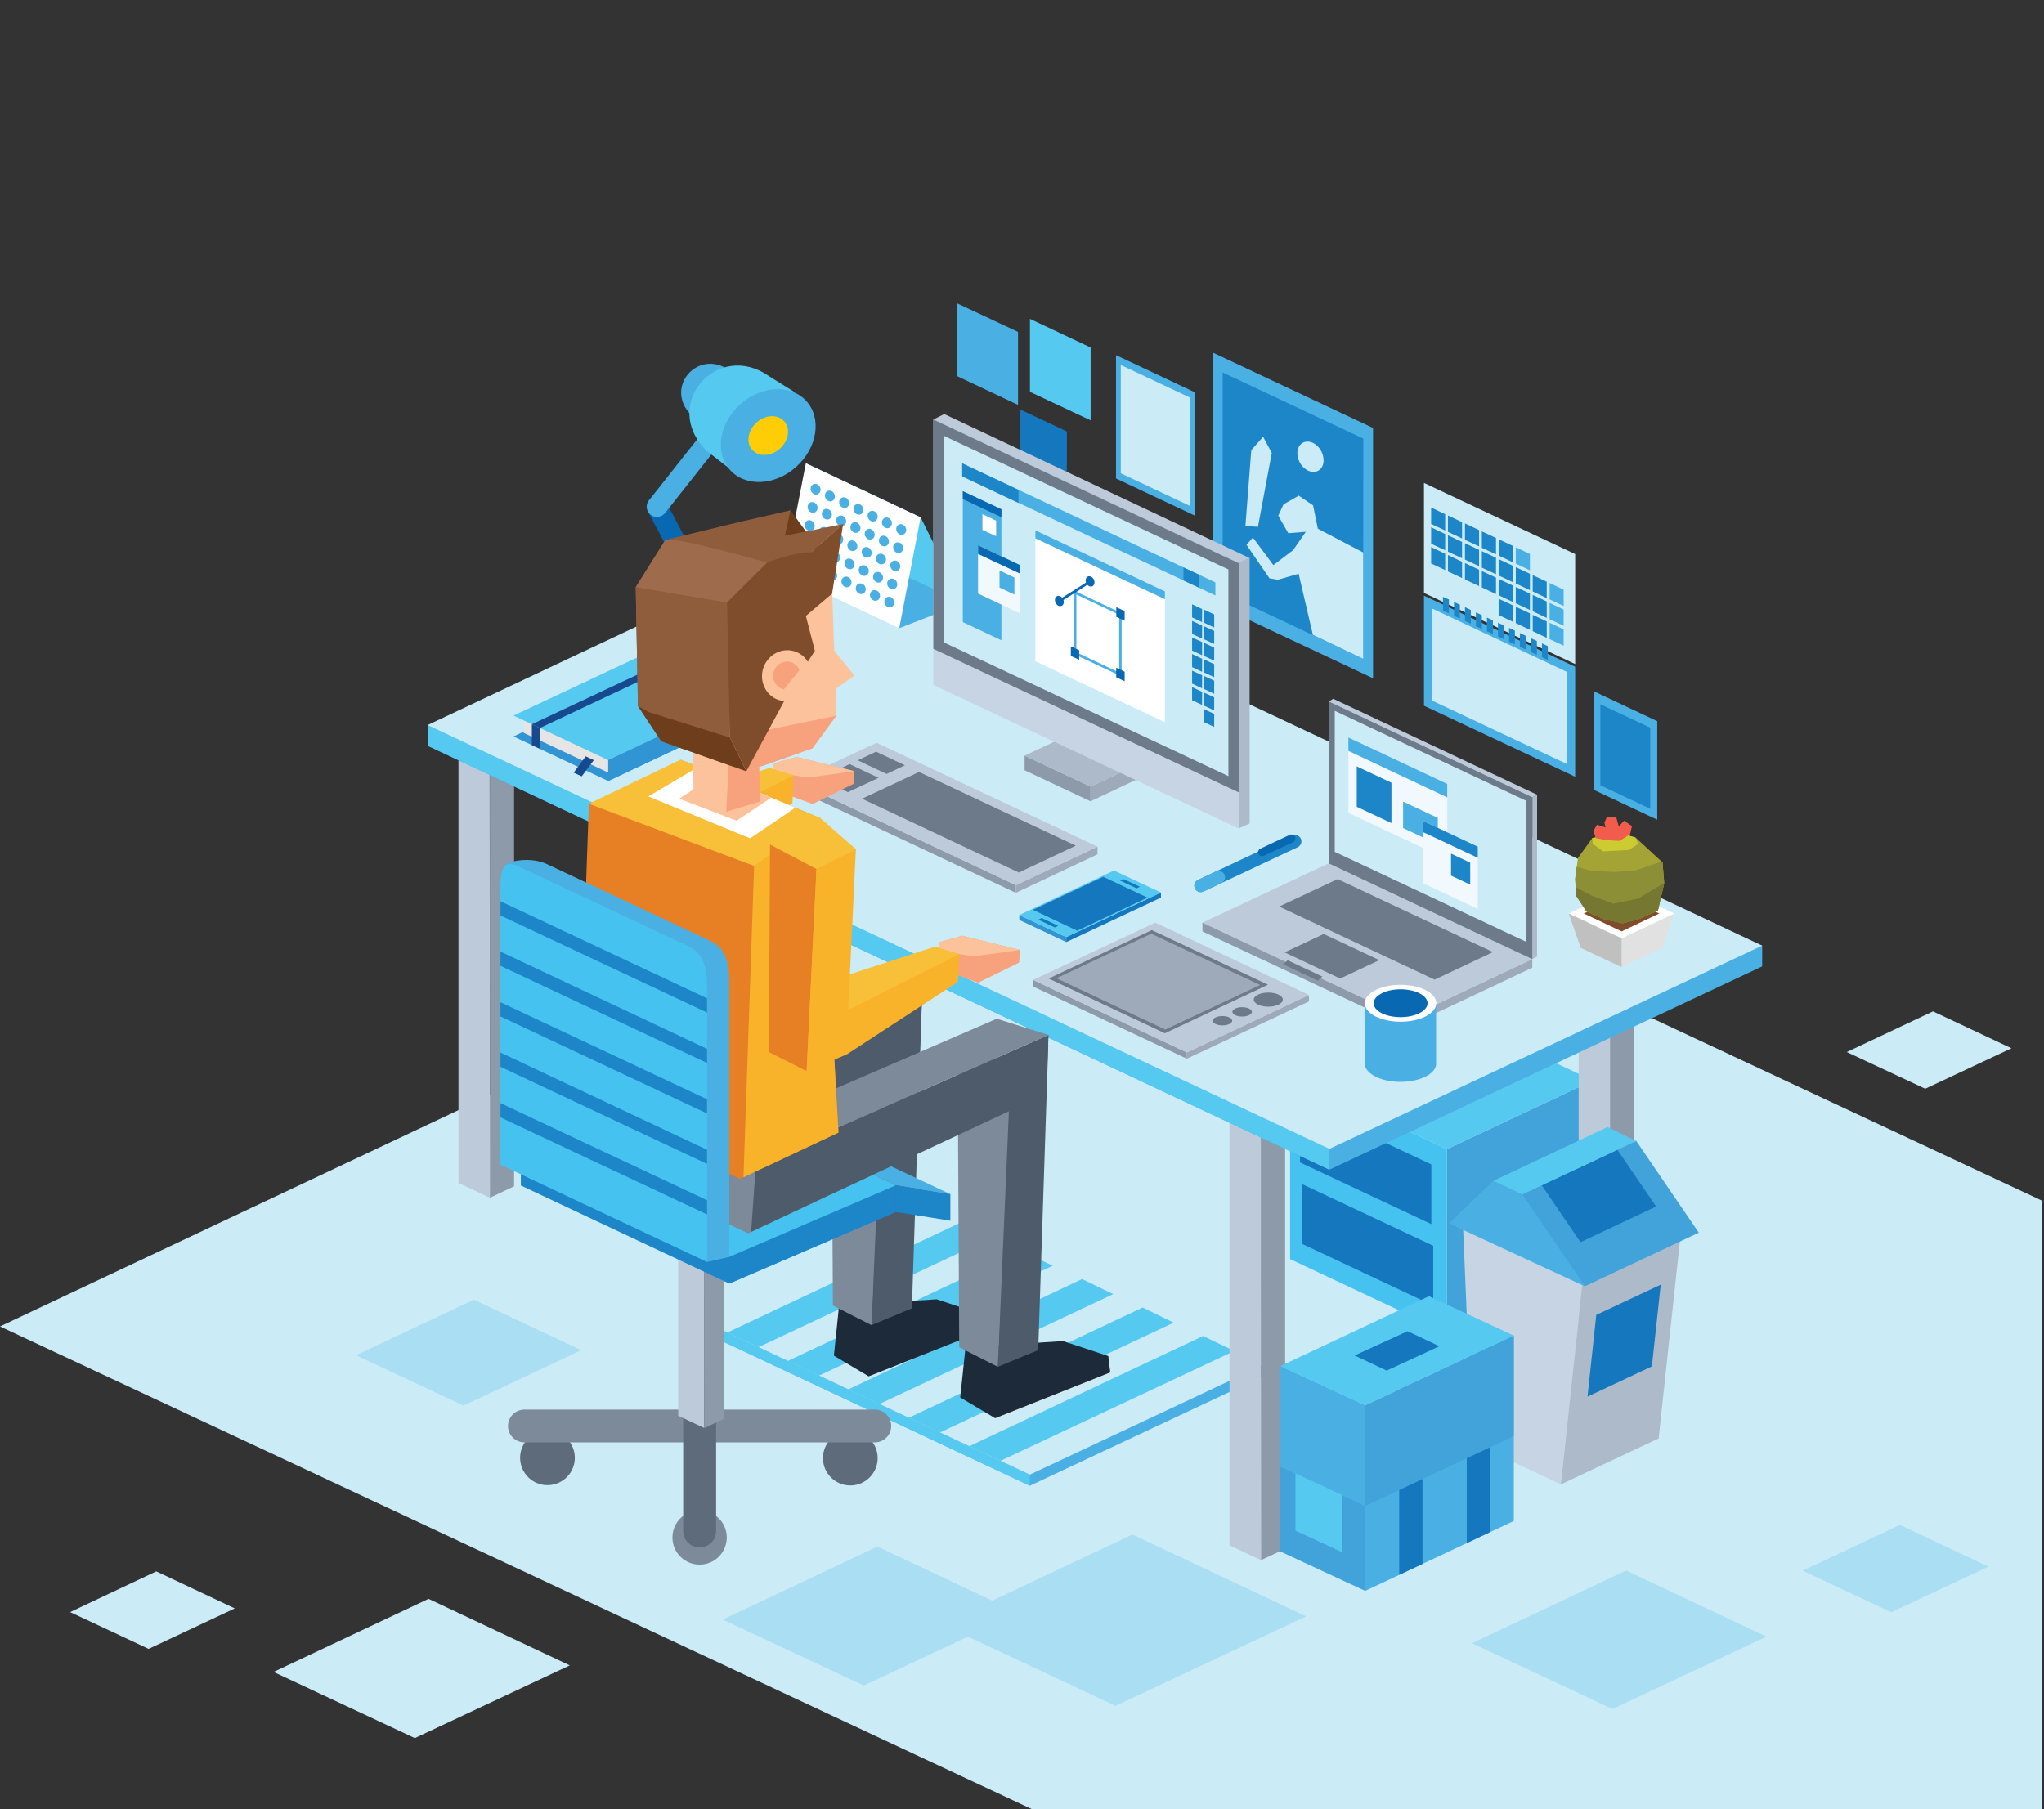 <?xml version="1.0" encoding="utf-8"?>
<!-- Generator: Adobe Illustrator 27.0.1, SVG Export Plug-In . SVG Version: 6.00 Build 0)  -->
<svg version="1.1" id="Layer_1" xmlns="http://www.w3.org/2000/svg" xmlns:xlink="http://www.w3.org/1999/xlink" x="0px" y="0px"
	 viewBox="0 0 2054.8 1819.2" style="enable-background:new 0 0 2054.8 1819.2;" xml:space="preserve">
<rect x="0" y="0" width="2054.8" height="1819.2" fill="#333333" stroke="none"/>
<style type="text/css">
	.st0{fill:#CBEBF7;}
	.st1{fill:#AADFF3;}
	.st2{fill:#4AB0E4;}
	.st3{fill:#55C9F0;}
	.st4{fill:#42A3DB;}
	.st5{fill:#45C2F0;}
	.st6{fill:#1577BD;}
	.st7{fill:#1D86C8;}
	.st8{fill:#BDCADA;}
	.st9{fill:#8D9AAA;}
	.st10{fill:#9EAABA;}
	.st11{fill:#6D7A8A;}
	.st12{fill:#ADBACA;}
	.st13{fill:#F1F9FE;}
	.st14{fill:#FFFFFF;}
	.st15{fill:#0868B1;}
	.st16{fill:#E0E1E0;}
	.st17{fill:#C1C0C0;}
	.st18{fill:#7F4D2C;}
	.st19{fill:#A3A336;}
	.st20{fill:#CCCC32;}
	.st21{fill:#8D8F36;}
	.st22{fill:#767831;}
	.st23{fill:#F15C4C;}
	.st24{fill:#C6D4E4;}
	.st25{fill:#FFCD05;}
	.st26{fill:#3095D2;}
	.st27{fill:#E5E5E5;}
	.st28{fill:#17498E;}
	.st29{fill:#F8A17D;}
	.st30{fill:#FCC29C;}
	.st31{fill:#F8B32B;}
	.st32{fill:none;}
	.st33{fill:#F8BF38;}
	.st34{fill:#1D2A3A;}
	.st35{fill:#4E5B6B;}
	.st36{fill:#7D8A9A;}
	.st37{fill:#5E6B7B;}
	.st38{fill:#B0692C;}
	.st39{fill:#E77F25;}
	.st40{fill:#6E3D1B;}
	.st41{fill:#8F5D3C;}
	.st42{fill:#9E6C4C;}
</style>
<g id="Layer_x5F_1">
	<g id="_1483085799792">
		<g>
			<g>
				<polygon class="st0" points="2052.5,1207.1 2052.5,1819.2 1037.7,1819.2 0,1333.7 1156.6,787.9 				"/>
				<polygon id="_276473376" class="st0" points="572.8,1674.5 417,1747.6 275,1681.1 430.8,1607.6 				"/>
				<polygon id="_276473376_0" class="st0" points="236,1617.2 149.4,1657.9 70.5,1620.9 157.1,1580 				"/>
				<g>
					<g>
						<polygon id="_276473376_1" class="st1" points="1313.1,1625.2 1121.4,1715.2 946.8,1633.3 1138.4,1542.9 						"/>
						<polygon id="_276473376_2" class="st1" points="1023.8,1621.8 868.3,1694.8 726.6,1628.4 882.1,1555 						"/>
					</g>
					<polygon id="_276473376_3" class="st1" points="584.4,1357.6 466,1413.3 357.9,1362.7 476.4,1306.8 					"/>
				</g>
				<g>
					<polygon id="_276473376_4" class="st1" points="1775.8,1645.6 1621,1718.4 1479.8,1652.2 1634.7,1579.1 					"/>
					<polygon id="_276473376_5" class="st1" points="1999,1575.2 1901.3,1621.1 1812.1,1579.3 1909.9,1533.2 					"/>
				</g>
				<polygon id="_276473376_6" class="st0" points="2022.1,1054 1935.4,1094.7 1856.5,1057.8 1943.2,1016.9 				"/>
			</g>
			<g>
				<g>
					<polygon id="_276473376_7" class="st2" points="1270.3,1383.5 1035.3,1493.9 720.7,1346 720.7,1334.7 1270.3,1372.2 					"/>
					<polygon id="_276473376_8" class="st3" points="1035.3,1493.9 720.7,1346 720.7,1334.7 1035.3,1482.7 					"/>
					<polygon id="_276473376_9" class="st0" points="1270.3,1372.3 1035.3,1482.7 720.7,1334.8 955.6,1224 					"/>
					<polygon id="_276473376_10" class="st3" points="1240.8,1358.4 1005.8,1468.8 974.5,1454.1 1209.5,1343.3 					"/>
					<polygon id="_276473376_11" class="st3" points="1179.9,1329.9 945,1440.3 913.6,1425.5 1148.7,1314.7 					"/>
					<polygon id="_276473376_12" class="st3" points="1119.1,1301.2 884.1,1411.7 852.8,1397 1087.8,1286.1 					"/>
					<polygon id="_276473376_13" class="st3" points="1058.3,1272.7 823.3,1383.2 792,1368.4 1027,1257.6 					"/>
					<polygon id="_276473376_14" class="st3" points="997.5,1244.1 762.6,1354.5 731.2,1339.8 966.1,1229.1 					"/>
				</g>
				<g>
					<polygon id="_276473520" class="st4" points="1601.3,1270.9 1601.3,1086.4 1454.5,1155.5 1454.3,1340 					"/>
					<polygon id="_276473448" class="st5" points="1454.5,1155.5 1296.9,1081.3 1296.9,1266 1454.3,1340 					"/>
					<polygon id="_276473376_15" class="st3" points="1601.3,1086.4 1443.7,1012.3 1296.9,1081.3 1454.5,1155.5 					"/>
					<g>
						<polygon id="_276473448_16" class="st6" points="1440.8,1252.6 1308.8,1190.5 1308.8,1250.6 1440.8,1312.7 						"/>
						<polygon id="_276473448_17" class="st6" points="1438.9,1170.8 1306.9,1108.6 1306.9,1168.8 1438.9,1230.8 						"/>
					</g>
				</g>
				<g>
					<polygon id="_276473376_18" class="st2" points="962.4,378.3 1023.4,407.1 1023.4,407.1 1023.4,333.7 962.4,305.1 					"/>
					<polygon id="_276473376_19" class="st3" points="1035.4,394 1096.4,422.6 1096.4,422.7 1096.4,349.4 1035.4,320.6 					"/>
					<polygon id="_276473376_20" class="st6" points="1025.8,467.9 1072.5,489.9 1072.5,489.9 1072.5,433.8 1025.8,411.8 					"/>
				</g>
				<g>
					<polygon class="st2" points="1380.3,682 1219.2,606.2 1219.2,354.5 1380.3,430.3 					"/>
					<polygon class="st7" points="1370.4,662.4 1370.5,441 1229.1,374.5 1229.1,595.9 					"/>
					<path class="st0" d="M1370.4,662.4V555.5l-45.6-23.9l-4.8-23.5l-14.4-9.7l-15.3,8.7l-5.3,11.4l10.1,17.6l17.6-1.4l-12.7,18.4
						l-19.9,15.1l-20.6-27.7l-6.4,7.3l23.1,33.7l6.6,1.1l0.2,0.8l22.5-6.5l14.3,61.4l0,0L1370.4,662.4z M1314.4,444
						c7.1,0,14.2,6.8,15.8,15.3c1.8,8.4-2.7,15.2-9.8,15.2s-14.2-6.8-15.8-15.2C1302.9,450.8,1307.3,444,1314.4,444z M1257.9,452.6
						l-5.9,76.3l12.6,0.8l13.9-74.3l-8.7-16.2L1257.9,452.6z"/>
				</g>
				<g>
					<g>
						<polygon id="_276473520_21" class="st8" points="1267.5,1364.9 1267.5,1568.6 1236,1553.8 1236,1078.6 1267.4,1093.3 						
							"/>
						<polygon id="_276473448_22" class="st9" points="1267.5,1093.3 1291.9,1081.9 1291.9,1557.3 1267.7,1568.7 1267.5,1290.3 
													"/>
					</g>
					<g>
						<polygon id="_276473520_23" class="st8" points="492.4,1000.6 492.4,1204.2 460.9,1189.4 460.9,714.2 492.2,728.9 						"/>
						<polygon id="_276473448_24" class="st9" points="492.4,728.9 516.8,717.5 516.8,1192.8 492.5,1204.3 492.4,925.8 						"/>
					</g>
					<g>
						<polygon id="_276473520_25" class="st8" points="1618.5,1204 1618.5,1407.7 1587,1393 1587,917.7 1618.4,932.5 						"/>
						<polygon id="_276473448_26" class="st9" points="1618.5,932.5 1642.8,921 1642.8,1396.4 1618.5,1407.8 1618.5,1129.4 						
							"/>
					</g>
				</g>
				<g>
					<polygon id="_276473376_27" class="st2" points="1771.5,971.7 1336.4,1176.1 429.9,749.9 429.9,729 1771.5,950.7 					"/>
					<polygon id="_276473376_28" class="st3" points="1336.4,1176.1 429.9,749.8 429.9,728.9 1336.4,1155.2 					"/>
					<polygon id="_276473376_29" class="st0" points="1771.5,950.8 1336.4,1155.2 429.9,729 864.8,523.9 					"/>
				</g>
				<g>
					<polygon id="_276473520_30" class="st9" points="799.1,793.2 799.1,785.4 1021.2,890 1021.2,897.7 					"/>
					<polygon id="_276473448_31" class="st10" points="1021.2,890 1103.3,851.3 1103.3,859 1021.2,897.7 					"/>
					<polygon id="_276473376_32" class="st8" points="799.1,785.4 881.2,746.8 1103.3,851.3 1021.2,890 					"/>
					<path class="st11" d="M823.4,782.8l30.7-14.5l29.1,13.8l-30.8,14.4L823.4,782.8z M862.3,764.5l18.4-8.7l29,13.7l-18.4,8.7
						L862.3,764.5z M923.9,776.2l157.6,74.1l-57.3,27l-157.6-74.2L923.9,776.2z"/>
				</g>
				<g>
					<polygon id="_276473520_33" class="st10" points="1315.9,1006.9 1315.9,1000.4 1193.1,1058.2 1193.1,1064.5 					"/>
					<polygon id="_276473448_34" class="st9" points="1193.1,1058.2 1038.6,985.3 1038.6,991.9 1193.1,1064.5 					"/>
					<polygon id="_276473376_35" class="st8" points="1315.9,1000.4 1161.4,927.7 1038.6,985.3 1193.1,1058.2 					"/>
					<polygon id="_276473376_36" class="st11" points="1274.7,990.1 1157.9,935.2 1054.2,983.9 1171,1038.9 					"/>
					<polygon class="st10" points="1266.8,990.4 1157.4,938.8 1062,983.6 1171.4,1035.2 					"/>
					<ellipse class="st11" cx="1275" cy="1005.1" rx="14.6" ry="7.1"/>
					<ellipse class="st11" cx="1248.7" cy="1017.4" rx="9.8" ry="4.7"/>
					<ellipse class="st11" cx="1228.9" cy="1026.3" rx="9.8" ry="4.7"/>
				</g>
				<g>
					<polygon id="_276473448_37" class="st10" points="1413.7,1024.1 1540.4,964.3 1540.4,973 1413.7,1032.7 					"/>
					<polygon id="_276473376_38" class="st8" points="1208.8,927.7 1335.7,868.1 1540.4,964.3 1413.7,1024.1 					"/>
					<polygon class="st11" points="1285.9,911.5 1344.7,883.9 1500.9,957.3 1442.2,985 					"/>
					<polygon id="_276473376_39" class="st12" points="1545.2,961.7 1540.4,964.3 1540.4,801.8 1545.2,799.1 					"/>
					<polygon id="_276473376_40" class="st11" points="1540.4,964.4 1335.7,868.1 1335.7,705.4 1540.4,801.8 					"/>
					<polygon id="_276473376_41" class="st8" points="1545.2,799.1 1540.4,801.8 1335.7,705.4 1340.3,702.6 					"/>
					<polygon id="_276473376_42" class="st0" points="1534.3,947 1341.8,856.5 1341.8,714.7 1534.3,805.2 					"/>
					<polygon id="_276473448_43" class="st9" points="1413.7,1024.1 1208.8,927.7 1208.8,936.5 1413.7,1032.7 					"/>
					<polygon class="st11" points="1291.4,957.6 1330.7,939.1 1386.6,965.4 1347.3,983.9 					"/>
					<polygon class="st11" points="1289.9,969.6 1294.4,965.5 1329.3,981.9 1324.7,986 					"/>
					<g>
						<polygon class="st13" points="1454.9,864 1355.5,817.3 1355.5,741.5 1454.9,788.2 						"/>
						<polygon class="st2" points="1454.9,801.8 1355.5,755 1355.5,741.5 1454.9,788.2 						"/>
						<polygon class="st2" points="1445.4,849 1410.5,832.6 1410.5,806 1445.4,822.4 						"/>
						<polygon class="st7" points="1398.8,827.6 1363.9,811.2 1363.9,770.6 1398.8,787 						"/>
					</g>
					<polygon class="st13" points="1485.6,913.9 1430.9,888.2 1430.9,825.6 1485.6,851.3 					"/>
					<polygon class="st7" points="1485.6,862.5 1430.9,836.8 1430.9,825.6 1485.6,851.3 					"/>
					<polygon class="st7" points="1478,889.5 1458.7,880.4 1458.7,858.3 1478,867.4 					"/>
				</g>
				<g>
					<path class="st2" d="M1443.8,1070L1443.8,1070c-0.7,9.9-16.5,17.8-35.9,17.8c-19.3,0-35.1-7.9-36-17.8l0,0v-0.5v-0.2v-0.2
						v-60.3h71.8v60.5V1070z"/>
					<path class="st14" d="M1408,990.2c-19.9,0-36,8.3-36,18.5s16,18.6,36,18.6c19.8,0,35.9-8.4,35.9-18.6S1427.8,990.2,1408,990.2z
						"/>
					<path class="st15" d="M1408,994.7c-15,0-27.1,6.4-27.1,14c0,7.8,12.1,14,27.1,14s27.1-6.3,27.1-14
						C1435.1,1001.1,1423,994.7,1408,994.7z"/>
				</g>
				<g id="_231897216">
					<polygon id="_274134760" class="st16" points="1630.1,972.4 1630.2,943.5 1683.2,918.5 1671.1,953.1 					"/>
					<polygon id="_274134688_23" class="st14" points="1577,918.5 1630.2,893.5 1683.2,918.5 1630.2,943.5 					"/>
					<polygon id="_274134760_24" class="st17" points="1630.1,972.4 1630.1,943.5 1577,918.5 1589.1,953.1 					"/>
					<polygon id="_274134688_25" class="st18" points="1592.2,918.5 1630.2,900.7 1668,918.5 1630.2,936.5 					"/>
					<polygon id="_231895776" class="st19" points="1612.7,924.3 1631.2,928.3 1647.4,924.1 1666.7,915.6 1673,887.8 1671.3,867.1 
						1644.3,842.2 1627.2,837.2 1600.8,842.6 1586.3,862.6 1583.5,883.6 1584.5,900.7 1595,916.6 					"/>
					<polygon id="_231896064" class="st20" points="1644.3,842.2 1627.2,837.2 1600.8,842.6 1600.6,842.8 1601.2,848.6 1611.7,856 
						1637.6,854.6 1646.7,848.6 					"/>
					<polygon id="_231896424" class="st21" points="1612.7,924.3 1631.2,928.3 1647.4,924.1 1666.7,915.6 1673,887.8 1671.3,867.1 
						1670.3,866.3 1643.3,875.4 1622.5,876.8 1598.9,875.4 1585,871.6 1583.5,883.6 1584.5,900.7 1595,916.6 					"/>
					<polygon id="_231896712" class="st22" points="1612.7,924.3 1631.2,928.3 1647.4,924.1 1666.7,915.6 1673,887.8 1646.5,903.6 
						1621.9,908.6 1599.8,900.4 1584,892.1 1584.5,900.7 1595,916.6 					"/>
					<path id="_231897144" class="st23" d="M1616.9,844.9l11.2,0.6l10.6-6.6l1.9-8.3l-7.9-5.4l-5.4,5.7l-2.5-9l-9.4-0.5l-2.5,5.7
						l1.1,4.8l-8.5-2.6l-3.5,5.7c0,0,1.8,7.2,2.1,7.5C1604.5,843.1,1616.9,844.9,1616.9,844.9z"/>
				</g>
				<g>
					<polygon id="_276473376_44" class="st0" points="1583.5,667.7 1431.5,596.2 1431.5,485.6 1583.5,557.1 					"/>
					<polygon class="st2" points="1538,573.5 1523.8,566.7 1523.8,550.3 1538,557 					"/>
					<polygon class="st7" points="1520.9,565.4 1506.7,558.7 1506.7,542.3 1520.9,548.9 					"/>
					<polygon class="st7" points="1503.9,557.4 1489.7,550.8 1489.7,534.3 1503.9,540.9 					"/>
					<polygon class="st7" points="1486.9,549.4 1472.7,542.8 1472.7,526.3 1486.9,533 					"/>
					<polygon class="st7" points="1469.8,541.4 1455.6,534.8 1455.6,518.3 1469.8,525 					"/>
					<polygon class="st7" points="1452.8,533.4 1438.7,526.8 1438.7,510.3 1452.8,517 					"/>
					<polygon class="st2" points="1571.9,609.3 1557.8,602.7 1557.8,586.2 1571.9,592.9 					"/>
					<polygon class="st7" points="1554.9,601.4 1540.8,594.7 1540.8,578.3 1554.9,584.9 					"/>
					<polygon class="st7" points="1538,593.4 1523.8,586.7 1523.8,570.3 1538,576.9 					"/>
					<polygon class="st7" points="1520.9,585.4 1506.7,578.7 1506.7,562.3 1520.9,568.9 					"/>
					<polygon class="st7" points="1503.9,577.4 1489.7,570.8 1489.7,554.2 1503.9,560.8 					"/>
					<polygon class="st7" points="1486.9,569.3 1472.7,562.7 1472.7,546.2 1486.9,552.9 					"/>
					<polygon class="st7" points="1469.8,561.3 1455.6,554.7 1455.6,538.2 1469.8,544.9 					"/>
					<polygon class="st7" points="1452.8,553.3 1438.7,546.7 1438.7,530.2 1452.8,536.9 					"/>
					<polygon class="st2" points="1571.9,629.2 1557.8,622.6 1557.8,606.2 1571.9,612.9 					"/>
					<polygon class="st7" points="1554.9,621.3 1540.8,614.6 1540.8,598.2 1554.9,604.8 					"/>
					<polygon class="st7" points="1538,613.3 1523.8,606.6 1523.8,590.2 1538,596.8 					"/>
					<polygon class="st7" points="1520.9,605.3 1506.7,598.6 1506.7,582.2 1520.9,588.8 					"/>
					<polygon class="st7" points="1503.9,597.3 1489.7,590.7 1489.7,574.2 1503.9,580.8 					"/>
					<polygon class="st7" points="1486.9,589.3 1472.7,582.7 1472.7,566.2 1486.9,572.9 					"/>
					<polygon class="st7" points="1469.8,581.2 1455.6,574.6 1455.6,558.1 1469.8,564.9 					"/>
					<polygon class="st7" points="1452.8,573.2 1438.7,566.6 1438.7,550.1 1452.8,556.8 					"/>
					<polygon class="st2" points="1571.9,649.2 1557.8,642.6 1557.8,626.2 1571.9,632.8 					"/>
					<polygon class="st7" points="1554.9,641.3 1540.8,634.6 1540.8,618.2 1554.9,624.8 					"/>
					<polygon class="st7" points="1538,633.3 1523.8,626.5 1523.8,610.1 1538,616.7 					"/>
					<polygon class="st7" points="1520.9,625.2 1506.7,618.5 1506.7,602.1 1520.9,608.7 					"/>
					<polygon id="_276473376_45" class="st2" points="1583.5,781 1431.5,709.6 1431.5,598.9 1583.5,670.4 					"/>
					<polygon class="st0" points="1575.2,768.2 1439.6,704.4 1439.6,611.8 1575.2,675.6 					"/>
					<path class="st7" d="M1556,663.6l-5.9-2.8v-13.9l5.9,2.8V663.6z M1456.6,616.7l-6-2.8v-13.8l6,2.7V616.7z M1467.6,621.9
						l-5.9-2.8v-13.8l5.9,2.7V621.9z M1478.6,627.1l-5.9-2.8v-13.8l5.9,2.8V627.1z M1489.7,632.3l-6-2.8v-13.8l6,2.8V632.3z
						 M1500.8,637.5l-6-2.8v-13.8l6,2.8V637.5z M1511.8,642.7l-5.9-2.8v-13.8l5.9,2.8V642.7z M1522.9,647.9l-5.9-2.7v-13.9l5.9,2.8
						V647.9z M1533.9,653.1l-6-2.7v-13.9l6,2.8V653.1z M1545,658.3l-6-2.7v-13.9l6,2.8V658.3z"/>
				</g>
				<g>
					<polygon class="st2" points="1201.1,518.4 1121.9,481.1 1121.9,357.1 1201.1,394.4 					"/>
					<polygon class="st0" points="1196.3,508.7 1196.3,399.8 1126.7,367 1126.7,475.9 					"/>
				</g>
				<g>
					<polygon class="st2" points="904.3,559.3 872.3,589.3 904,631.6 968.6,606.5 					"/>
					<polygon id="_276473376_46" class="st3" points="925.5,520.2 810.1,465.8 853.1,552.1 968.6,606.5 					"/>
					<polygon id="_276473376_47" class="st14" points="925.5,520.2 810.1,465.8 788.5,577.1 904,631.6 					"/>
					<path class="st2" d="M819.5,486.5c2.7,0,5.2,2.5,5.4,5.4c0.2,2.9-1.8,5.4-4.6,5.4c-2.7,0-5.2-2.5-5.4-5.4
						C814.7,489,816.7,486.5,819.5,486.5z M807.5,559.5c2.8,0,5.3,2.4,5.5,5.4c0.2,2.9-1.9,5.4-4.6,5.4c-2.8,0-5.3-2.5-5.5-5.4
						C802.6,561.9,804.8,559.5,807.5,559.5z M893.6,600c2.7,0,5.2,2.5,5.4,5.4c0.2,2.9-1.8,5.4-4.6,5.4c-2.7,0-5.2-2.5-5.4-5.4
						S890.7,600,893.6,600z M879.2,593.3c2.8,0,5.3,2.4,5.5,5.4c0.2,2.9-1.9,5.4-4.6,5.4c-2.8,0-5.3-2.5-5.5-5.4
						C874.4,595.6,876.5,593.3,879.2,593.3z M864.9,586.6c2.7,0,5.2,2.4,5.4,5.3c0.2,3.1-1.8,5.4-4.6,5.4c-2.7,0-5.2-2.4-5.4-5.4
						C860.1,588.9,862.1,586.6,864.9,586.6z M850.5,579.7c2.8,0,5.2,2.5,5.5,5.4c0.2,3.1-1.9,5.4-4.6,5.4c-2.8,0-5.3-2.4-5.5-5.4
						C845.7,582.2,847.7,579.7,850.5,579.7z M836.1,573c2.8,0,5.3,2.5,5.5,5.4c0.2,3.1-1.8,5.4-4.6,5.4c-2.8,0-5.2-2.4-5.4-5.4
						C831.3,575.5,833.4,573,836.1,573z M821.9,566.3c2.7,0,5.2,2.5,5.4,5.4c0.2,2.9-1.8,5.4-4.6,5.4c-2.7,0-5.2-2.5-5.4-5.4
						C817,568.7,819,566.3,821.9,566.3z M810.5,541.3c2.7,0,5.2,2.5,5.4,5.4c0.2,2.9-1.8,5.4-4.6,5.4c-2.7,0-5.2-2.5-5.4-5.4
						C805.7,543.7,807.7,541.3,810.5,541.3z M896.5,581.7c2.8,0,5.3,2.5,5.5,5.4c0.2,3.1-1.9,5.4-4.6,5.4c-2.8,0-5.3-2.4-5.5-5.4
						C891.7,584.2,893.8,581.7,896.5,581.7z M882.3,575c2.7,0,5.2,2.5,5.4,5.4c0.2,2.9-1.8,5.4-4.6,5.4c-2.7,0-5.2-2.5-5.4-5.4
						S879.4,575,882.3,575z M867.9,568.3c2.8,0,5.2,2.4,5.5,5.4c0.2,2.9-1.9,5.4-4.6,5.4c-2.8,0-5.3-2.5-5.5-5.4
						C863,570.6,865,568.3,867.9,568.3z M853.5,561.6c2.8,0,5.3,2.4,5.5,5.4c0.2,2.9-1.8,5.4-4.6,5.4c-2.8,0-5.2-2.5-5.4-5.4
						C848.6,563.9,850.8,561.6,853.5,561.6z M839.2,554.8c2.7,0,5.2,2.4,5.4,5.3c0.2,3.1-1.8,5.4-4.6,5.4c-2.7,0-5.2-2.4-5.4-5.4
						C834.4,557.2,836.4,554.8,839.2,554.8z M824.8,548c2.8,0,5.3,2.5,5.5,5.4c0.2,3.1-1.9,5.4-4.6,5.4c-2.8,0-5.3-2.4-5.5-5.4
						C820,550.5,822.1,548,824.8,548z M813.5,523c2.8,0,5.3,2.5,5.5,5.4c0.2,3.1-1.9,5.4-4.6,5.4c-2.8,0-5.3-2.4-5.5-5.4
						C808.7,525.5,810.8,523,813.5,523z M899.6,563.6c2.7,0,5.2,2.4,5.4,5.3c0.2,3.1-1.8,5.4-4.6,5.4c-2.7,0-5.2-2.4-5.4-5.4
						C894.8,565.9,896.8,563.6,899.6,563.6z M885.2,556.7c2.8,0,5.2,2.5,5.5,5.4c0.2,3.1-1.9,5.4-4.6,5.4c-2.8,0-5.3-2.4-5.5-5.4
						C880.4,559.2,882.4,556.7,885.2,556.7z M870.8,550c2.8,0,5.3,2.5,5.5,5.4c0.2,2.9-1.8,5.4-4.6,5.4c-2.8,0-5.2-2.5-5.4-5.4
						C866,552.5,868.1,550,870.8,550z M856.5,543.3c2.7,0,5.2,2.5,5.4,5.4c0.2,2.9-1.8,5.4-4.6,5.4c-2.7,0-5.2-2.5-5.4-5.4
						C851.7,545.8,853.7,543.3,856.5,543.3z M842.2,536.6c2.8,0,5.3,2.4,5.5,5.4c0.2,2.9-1.9,5.4-4.6,5.4c-2.8,0-5.3-2.5-5.5-5.4
						C837.3,538.9,839.4,536.6,842.2,536.6z M827.9,529.8c2.7,0,5.2,2.4,5.4,5.4c0.2,2.9-1.8,5.3-4.6,5.3c-2.7,0-5.2-2.4-5.4-5.3
						C823.1,532.2,825.1,529.8,827.9,529.8z M816.4,504.8c2.8,0,5.3,2.4,5.5,5.4c0.2,2.9-1.8,5.4-4.6,5.4s-5.2-2.5-5.4-5.4
						C811.7,507.2,813.7,504.8,816.4,504.8z M902.5,545.3c2.8,0,5.2,2.4,5.5,5.4c0.2,2.9-1.9,5.4-4.6,5.4c-2.8,0-5.3-2.5-5.5-5.4
						C897.7,547.6,899.7,545.3,902.5,545.3z M888.1,538.6c2.8,0,5.3,2.4,5.5,5.4c0.2,2.9-1.8,5.3-4.6,5.3c-2.8,0-5.2-2.4-5.4-5.3
						C883.3,540.9,885.4,538.6,888.1,538.6z M873.9,531.7c2.7,0,5.2,2.5,5.4,5.4c0.2,3.1-1.8,5.4-4.6,5.4c-2.7,0-5.2-2.4-5.4-5.4
						C869,534.2,871,531.7,873.9,531.7z M859.5,525c2.8,0,5.3,2.5,5.5,5.4c0.2,3.1-1.9,5.4-4.6,5.4c-2.8,0-5.3-2.4-5.5-5.4
						C854.7,527.5,856.8,525,859.5,525z M845.2,518.3c2.7,0,5.2,2.5,5.4,5.4c0.2,2.9-1.8,5.4-4.6,5.4c-2.7,0-5.2-2.5-5.4-5.4
						S842.4,518.3,845.2,518.3z M830.8,511.6c2.8,0,5.2,2.4,5.5,5.4c0.2,2.9-1.9,5.4-4.6,5.4c-2.8,0-5.3-2.5-5.5-5.4
						C826,513.9,828.1,511.6,830.8,511.6z M905.5,527c2.8,0,5.3,2.5,5.5,5.4c0.2,2.9-1.8,5.4-4.6,5.4s-5.2-2.5-5.4-5.4
						C900.6,529.5,902.8,527,905.5,527z M891.2,520.3c2.7,0,5.2,2.5,5.4,5.4s-1.8,5.4-4.6,5.4c-2.7,0-5.2-2.5-5.4-5.4
						C886.4,522.8,888.4,520.3,891.2,520.3z M876.8,513.6c2.8,0,5.3,2.4,5.5,5.4c0.2,2.9-1.9,5.4-4.6,5.4c-2.8,0-5.3-2.5-5.5-5.4
						C872,515.9,874.1,513.6,876.8,513.6z M862.6,506.8c2.7,0,5.2,2.4,5.4,5.3c0.2,3.1-1.8,5.4-4.6,5.4c-2.7,0-5.2-2.4-5.4-5.4
						C857.7,509.2,859.7,506.8,862.6,506.8z M848.2,500c2.8,0,5.2,2.5,5.5,5.4c0.2,3.1-1.9,5.4-4.6,5.4c-2.8,0-5.3-2.4-5.5-5.4
						C843.3,502.5,845.5,500,848.2,500z M833.8,493.3c2.8,0,5.3,2.5,5.5,5.4c0.2,3.1-1.8,5.4-4.6,5.4c-2.8,0-5.2-2.4-5.4-5.4
						C829.1,495.7,831.1,493.3,833.8,493.3z"/>
				</g>
				<g>
					<g>
						<polygon id="_276473520_48" class="st9" points="1030,774.5 1030,759.8 1096.3,790.9 1096.3,805.7 						"/>
						<polygon id="_276473448_49" class="st10" points="1096.3,790.9 1144.1,768.4 1144.1,783.1 1096.3,805.7 						"/>
						<polygon id="_276473376_50" class="st12" points="1030,759.8 1077.9,737.3 1144.1,768.4 1096.3,790.9 						"/>
					</g>
					<polygon id="_276473376_51" class="st12" points="1256.2,828 1245.2,833 1245.2,566 1256.2,561 					"/>
					<polygon id="_276473376_52" class="st24" points="1245.2,833 938.3,688.7 938.3,421.7 1245.2,566.2 					"/>
					<polygon id="_276473376_53" class="st11" points="938.3,652.4 938.3,421.7 1245.2,566.2 1245.2,796.7 					"/>
					<polygon class="st0" points="948.6,645.8 948.6,438.1 1234.9,572.6 1234.9,780.4 					"/>
					<polygon id="_276473376_54" class="st8" points="1256.2,561.1 1245.2,566.2 938.3,421.8 949.2,416.3 					"/>
					<polygon class="st2" points="967.3,479 967.3,465.9 1221.8,585.6 1221.8,598.7 					"/>
					<polygon class="st7" points="1189.7,583.6 1189.7,570.5 1205.3,577.8 1205.3,590.9 					"/>
					<path class="st7" d="M1210.5,626.2V613l10.1,4.8v13.1L1210.5,626.2z M1210.5,726.2v-13.1l10.1,4.7v13.1L1210.5,726.2z
						 M1198.4,704.1v-13.2l10.1,4.8l-0.1,13.1L1198.4,704.1z M1210.5,709.6v-13.2l10.1,4.8v13.1L1210.5,709.6z M1198.4,687.4v-13.1
						l10.1,4.7l-0.1,13.1L1198.4,687.4z M1210.5,692.8v-13.1l10.1,4.7v13.2L1210.5,692.8z M1198.4,670.8v-13.2l10.1,4.8l-0.1,13.1
						L1198.4,670.8z M1210.5,676.2v-13.1l10.1,4.7v13.1L1210.5,676.2z M1198.4,654.1v-13.2l10.1,4.7l-0.1,13.2L1198.4,654.1z
						 M1210.5,659.6v-13.2l10.1,4.7v13.2L1210.5,659.6z M1198.4,637.4v-13.1l10.1,4.7l-0.1,13.1L1198.4,637.4z M1210.5,642.8v-13.1
						l10.1,4.7v13.1L1210.5,642.8z M1198.4,620.8v-13.2l10.1,4.8l-0.1,13.1L1198.4,620.8z"/>
					<g>
						<polygon class="st2" points="1006.7,643.8 967.9,625.5 967.9,493.9 1006.7,512.1 						"/>
						<polygon class="st15" points="1006.7,520 967.9,501.8 967.9,493.9 1006.7,512.1 						"/>
						<polygon class="st14" points="1001.4,539.1 987.6,532.8 987.6,517 1001.4,523.5 						"/>
						<polygon class="st13" points="1025.7,616.9 983.2,596.8 983.2,548.2 1025.7,568.3 						"/>
						<polygon class="st15" points="1025.7,576.9 983.2,557 983.2,548.2 1025.7,568.3 						"/>
						<polygon class="st2" points="1019.8,597.8 1004.8,590.8 1004.8,573.6 1019.8,580.7 						"/>
					</g>
					<polygon class="st7" points="967.3,479 967.3,465.9 1023.9,492.6 1023.9,505.7 					"/>
					<polygon class="st14" points="1171.1,726.2 1040.8,664.9 1040.8,533.2 1171.1,594.6 					"/>
					<polygon class="st2" points="1171.1,602.5 1040.8,541.3 1040.8,533.2 1171.1,594.6 					"/>
					<g>
						<polygon class="st14" points="1126.4,678.2 1080.7,656.7 1080.7,595.8 1126.4,617.2 						"/>
						<path class="st2" d="M1125.1,676.2l-43-20.3v-58.1l43,20.3V676.2z M1080.1,657.9l47.5,22.3c0-21.2,0-42.5,0-63.7
							c-16-7.5-32.2-15.2-48.2-22.8v63.8L1080.1,657.9z"/>
						<polygon class="st15" points="1095.2,583.5 1080.6,592.9 1064.2,603.2 1065.6,605.4 1082,595.2 1096.5,585.7 						"/>
						<path class="st15" d="M1064.1,599.1c-2.4,0-4,2.3-3.5,5.2c0.5,2.9,2.8,5.2,5.2,5.2s4-2.3,3.5-5.2
							C1068.8,601.4,1066.5,599.1,1064.1,599.1z"/>
						<path class="st15" d="M1095,579.4c-2.4,0-4,2.3-3.5,5.2c0.5,2.9,2.8,5.2,5.2,5.2c2.4,0,4-2.3,3.5-5.2
							C1099.8,581.7,1097.4,579.4,1095,579.4z"/>
						<polygon class="st15" points="1130.6,624.1 1122.2,620.2 1122.2,610.5 1130.6,614.4 						"/>
						<polygon class="st15" points="1084.9,663.4 1076.5,659.6 1076.5,649.9 1084.9,653.8 						"/>
						<polygon class="st15" points="1130.6,685 1122.1,681 1122.1,671.3 1130.6,675.4 						"/>
					</g>
				</g>
				<g>
					<g>
						<path class="st2" d="M765.1,636.2H765c-2.4,30.4-91,30.4-93.4,0l0,0v-16.5h93.5V636.2z"/>
						<path class="st3" d="M718.3,596.8c-62.5,0-62.5,48.8,0,48.8S780.8,596.8,718.3,596.8z"/>
						<path class="st15" d="M741.8,623.2c-15.6,0-15.6,12.1,0,12.1C757.2,635.4,757.2,623.2,741.8,623.2z"/>
					</g>
					<path class="st15" d="M707.6,620.4c2.7,5.1,9,7,14,4.2c5.1-2.7,7-9,4.2-13.9l-56.3-106.1c-2.7-5.1-9-7-14-4.2
						c-5.1,2.6-7,8.8-4.2,13.9L707.6,620.4z"/>
					<path class="st2" d="M732.4,435.1c3.5-4.5,2.7-11-1.7-14.5c-4.5-3.5-11-2.8-14.5,1.7l-63.8,80.8c-3.5,4.5-2.8,11,1.7,14.5
						c4.5,3.5,11,2.7,14.5-1.8L732.4,435.1z"/>
					<g>
						<path class="st2" d="M763.5,409.3l-0.5-18.5l-29.8-18.5c-31.4-22.2-66.3,17.2-38.1,45.3l36.6,26.1L763.5,409.3z"/>
						<path class="st3" d="M798.2,424l-0.6-30.5l-24.6-15.3c-51.7-36.4-109.4,28.5-62.9,74.9l35.7,27.7L798.2,424z"/>
						
							<ellipse transform="matrix(0.742 -0.67 0.67 0.742 -93.96 630.832)" class="st2" cx="772.4" cy="437.5" rx="51.7" ry="42.2"/>
						
							<ellipse transform="matrix(0.742 -0.67 0.67 0.742 -93.959 630.839)" class="st25" cx="772.4" cy="437.5" rx="21.6" ry="17.6"/>
					</g>
				</g>
				<g>
					<path class="st7" d="M1304.6,851.8c3.2-1.5,4.6-5.3,3.1-8.6c-1.5-3.2-5.3-4.6-8.6-3.1l-94.7,44.6c-3.3,1.5-4.7,5.3-3.2,8.6
						c1.5,3.2,5.4,4.6,8.6,3.1L1304.6,851.8z"/>
					<path class="st2" d="M1222.3,876.2l-17.9,8.5l-0.2,0.1c-3.1,1.5-4.4,5.3-2.9,8.5c1.5,3.2,5.4,4.6,8.6,3.1l17.9-8.5h0.2
						c3.1-1.7,4.4-5.4,2.9-8.5C1229.3,876.1,1225.4,874.7,1222.3,876.2z"/>
					<path class="st15" d="M1300,846.7c2-0.9,2.8-3.4,1.9-5.4c-0.9-2-3.3-2.8-5.3-1.9l-29.6,13.9c-2,0.9-2.8,3.3-1.9,5.3
						c0.9,2,3.3,2.8,5.3,1.9L1300,846.7z"/>
				</g>
				<g>
					<polygon id="_276473376_55" class="st26" points="743.2,723.2 648,678.4 516.2,740.5 611.4,785.3 					"/>
					<polygon id="_276473520_56" class="st26" points="743.2,723.2 743.2,702.2 611.4,764.3 611.4,785.3 					"/>
					<polygon id="_276473448_57" class="st27" points="611.4,759.4 526.5,719.5 526.5,736.9 611.4,776.8 					"/>
					<polygon id="_276473376_58" class="st3" points="743.2,702.2 648,657.6 516.2,719.5 611.4,764.3 					"/>
					<polygon id="_276473376_59" class="st28" points="674.6,669.9 666.6,666.2 534.7,728.2 542.7,732 					"/>
					<polygon id="_276473376_60" class="st28" points="542.6,752.8 534.6,749.2 534.7,728.2 542.7,732 					"/>
					<polygon id="_276473376_61" class="st28" points="584.8,780.6 576.7,776.9 588.8,760.5 597,764.3 					"/>
				</g>
				<g>
					<polygon id="_276473520_62" class="st6" points="1167.1,902.5 1167.1,897.4 1071.9,942.2 1071.9,947.2 					"/>
					<polygon id="_276473448_63" class="st26" points="1071.9,942.2 1024.7,920 1024.7,925 1071.9,947.2 					"/>
					<polygon id="_276473376_64" class="st3" points="1167.1,897.4 1119.9,875.3 1024.7,920 1071.9,942.2 					"/>
					<polygon id="_276473376_65" class="st6" points="1153.5,902.5 1109,881.6 1038.4,914.8 1082.9,935.8 					"/>
					<polygon id="_276473376_66" class="st6" points="1145.9,891.6 1129.4,883.9 1126,885.4 1142.6,893.2 					"/>
					<polygon id="_276473376_67" class="st6" points="1063.8,930.9 1047.1,923 1043.8,924.7 1060.3,932.5 					"/>
				</g>
				<g>
					<polygon id="_276473520_68" class="st24" points="1479.9,1450.5 1470.5,1226.8 1591.5,1283.8 1569.1,1492.5 					"/>
					<polygon id="_276473448_69" class="st12" points="1591.5,1283.8 1689.9,1237.5 1667.4,1446.3 1569.1,1492.5 					"/>
					<polygon class="st6" points="1604.7,1322.1 1669.5,1291.7 1660.6,1373.9 1595.9,1404.3 					"/>
					<path class="st2" d="M1501.5,1187.2l90.7,36.7c0,1.8,1.1,69.5,1.1,69.5l-136.6-63.3L1501.5,1187.2z"/>
					<polygon id="_276473376_70" class="st4" points="1530.4,1201 1644.9,1147.2 1707.8,1239.4 1593.3,1293.3 					"/>
					<polygon class="st6" points="1549.9,1191.8 1625.9,1156.1 1664.9,1213.1 1588.8,1249 					"/>
					<polygon id="_276473376_71" class="st3" points="1530.4,1201 1644.9,1147.2 1616,1133.2 1501.5,1187.2 					"/>
				</g>
				<g>
					<g>
						<polygon id="_276473520_72" class="st4" points="1287.1,1560 1287.1,1373.6 1372.4,1413.1 1372.4,1599.6 						"/>
						<polygon id="_276473520_73" class="st2" points="1287.1,1474.8 1287.1,1373.6 1372.4,1413.1 1372.4,1514.3 						"/>
						<polygon id="_276473448_74" class="st2" points="1372.4,1413.1 1521.8,1342.9 1521.8,1529.3 1372.4,1599.6 						"/>
						<path id="_276473448_75" class="st6" d="M1406.6,1397.1l23.4-11.1v186.5l-23.4,11V1397.1z M1474.5,1365.1l23.4-11.1v186.5
							l-23.4,11V1365.1z"/>
						<polygon id="_276473448_76" class="st4" points="1372.4,1413.1 1521.7,1342.9 1521.7,1444 1372.4,1514.3 						"/>
						<polygon id="_276473376_77" class="st3" points="1287.1,1373.6 1436.5,1303.3 1521.8,1342.9 1372.4,1413.1 						"/>
						<polygon id="_276473376_78" class="st6" points="1447,1353.6 1415,1338.5 1361.8,1362.9 1394,1378.1 						"/>
					</g>
					<polygon id="_276473520_79" class="st3" points="1302.3,1539 1302.3,1481.4 1349.5,1503.4 1349.5,1560.9 					"/>
				</g>
				<g>
					<polygon class="st2" points="1666,824.2 1602.7,794.4 1602.7,695.3 1666,725.1 					"/>
					<polygon class="st7" points="1659,813.2 1659,731.7 1608.8,708.1 1608.8,789.6 					"/>
				</g>
				<g>
					<polygon class="st29" points="776.7,767.9 800.8,761.1 858.8,775.4 858.2,788.1 816.9,808.4 785,796.7 					"/>
					<path class="st30" d="M776.7,767.9l24.1-6.8l58,14.3l-46.2,6.4c0,0-26.4-3.4-34-7.4L776.7,767.9z"/>
					<polygon class="st31" points="797.8,779.6 796.6,807.6 682.8,881.7 686.5,828.6 					"/>
					<polygon class="st32" points="645.9,813.6 755.8,766.5 797.8,779.6 686.5,828.6 					"/>
					<polygon class="st33" points="645.9,813.6 773.6,772.1 797.8,779.6 683.3,837.3 					"/>
				</g>
				<g>
					<g>
						<polygon class="st34" points="941.6,1306.4 843.5,1312.8 838.3,1363.1 873.3,1383.9 989,1337.9 987.1,1321.5 						"/>
						<g>
							<polygon class="st35" points="886.1,1029.3 876.1,1332.4 876.1,1332.4 916.7,1315.5 926.7,1008.6 							"/>
							<polygon class="st36" points="889.3,1027.4 835.6,1007.6 837.3,1312.7 876.1,1332.4 							"/>
							<polygon class="st35" points="927.1,998.6 924.5,1057.9 708.5,1158.9 713,1092.8 							"/>
							<polygon class="st36" points="662.7,1074.3 874.9,982.3 927.1,998.6 713,1092.8 							"/>
						</g>
					</g>
					<g>
						<g>
							<g>
								<circle class="st36" cx="703.3" cy="1545.9" r="27.3"/>
								<g>
									<g>
										<circle class="st37" cx="854.8" cy="1466.1" r="27.5"/>
										
											<ellipse transform="matrix(0.248 -0.969 0.969 0.248 -1006.689 1635.149)" class="st37" cx="550" cy="1466.1" rx="27.5" ry="27.5"/>
									</g>
									<path class="st36" d="M879.4,1450.3c9.1,0,16.5-7.3,16.5-16.5c0-9.1-7.4-16.5-16.5-16.5H527.3c-9.2,0-16.6,7.4-16.6,16.5
										c0,9.2,7.4,16.5,16.6,16.5H879.4z"/>
								</g>
								<path class="st37" d="M719.9,1187.3c0-9.2-7.4-16.6-16.5-16.6c-9.2,0-16.6,7.4-16.6,16.6v352.1c0,9.1,7.4,16.5,16.6,16.5
									c9.1,0,16.5-7.4,16.5-16.5V1187.3z"/>
							</g>
							<g>
								<polygon id="_276473520_80" class="st8" points="707.9,1266.6 707.9,1435.8 681.8,1423.5 681.8,1208.9 707.9,1208.9 
																	"/>
								<polygon id="_276473448_81" class="st9" points="728.2,1208.9 728.2,1426.4 708.1,1435.9 707.9,1208.9 								"/>
							</g>
						</g>
						<g>
							<polygon id="_276473376_82" class="st2" points="745.9,1102.2 955.4,1200.7 900.6,1191.8 691.1,1093.2 							"/>
							<polygon id="_276473376_83" class="st7" points="523.6,1192 733.1,1290.6 900.6,1218.6 900.6,1191.8 523.6,1165.2 							"/>
							<polygon id="_276473376_84" class="st7" points="733.1,1290.6 900.6,1218.6 900.6,1191.8 733.1,1263.8 							"/>
							<polygon id="_276473376_85" class="st5" points="523.6,1165.2 733.1,1263.8 900.6,1191.8 691.1,1093.2 							"/>
							<polygon id="_276473376_86" class="st7" points="955.4,1227.4 900.6,1218.6 900.6,1191.8 955.4,1200.6 							"/>
						</g>
					</g>
					<polygon class="st38" points="1000.8,1425.8 1116,1379.9 1114.6,1366.6 1006.4,1368.2 					"/>
					<g>
						<polygon class="st34" points="1068.6,1348.4 970.6,1354.8 965.3,1405.1 1000.3,1425.9 1116,1379.9 1114.2,1363.5 						"/>
						<g>
							<polygon class="st35" points="1013.3,1071.3 1003.1,1374.3 1003.1,1374.3 1043.7,1357.5 1053.8,1050.6 							"/>
							<polygon class="st36" points="1016.3,1069.4 962.6,1049.6 964.3,1354.6 1003.1,1374.3 							"/>
							<polygon class="st35" points="1054.1,1040.6 1051.5,1099.9 835.6,1200.9 840,1134.8 							"/>
							<polygon class="st36" points="789.7,1116.3 1002,1024.3 1054.1,1040.6 840,1134.8 							"/>
						</g>
					</g>
					<g>
						<g>
							<g>
								<polygon class="st36" points="752.5,1017.4 708.3,1017.4 622.6,1054.5 613.6,1174.9 752.1,1240.1 836.6,1200.3 
									835.4,1057.2 								"/>
								<polygon class="st35" points="836.6,1200.3 842.4,1131 764.3,1107.8 755.1,1238.6 								"/>
							</g>
							<polygon class="st39" points="689.4,765.8 592,808.2 581.4,1108.9 743.7,1185.3 842.9,1138.7 825.1,822.9 							"/>
							<path class="st31" d="M813.7,818.2c-27.4,8.4-44.9,18.8-44.9,18.8l-10.7,33.7l-10.7,313l95.5-44.9l-17.8-315.8L813.7,818.2z"
								/>
							<polygon class="st33" points="684.4,763.7 592,808.2 758.1,870.7 825.1,822.9 							"/>
							<path class="st14" d="M701.9,771.1l-50.1,29.7l102.2,42.1c0,0,25.7-17.1,45.5-30.8L701.9,771.1z"/>
							<path class="st30" d="M720.4,778.9L682.7,803l57.7,22.2c0,0,17.8-11.7,35-23.1L720.4,778.9z"/>
						</g>
						<g>
							<g>
								<polygon class="st29" points="732.1,733.1 723.3,791.9 730.1,816.2 763.7,806 763,745.5 								"/>
								<polygon class="st30" points="733.4,748.8 696.6,744 697.2,799.5 730.1,816.2 								"/>
							</g>
							<g>
								<polygon class="st40" points="755.6,542.1 794.7,513.1 824.3,553.8 								"/>
								<polygon class="st41" points="639.1,590.4 641.3,709.8 664.8,745.3 750.2,775.5 815.3,707.9 836.5,596.9 815.3,555.3 
									847.6,526.9 789,538.6 794.7,513.1 744.3,524.6 668.9,542.9 								"/>
								<polygon class="st41" points="639.1,590.4 641.3,709.8 664.8,745.3 689.2,754 765.3,770.3 804.5,756.6 767.6,602.9 
									642.6,584.9 								"/>
								<path class="st42" d="M670,542.7l-1.1,0.2l-29.8,47.5l95.6,16l56.6-6l-16.5-33.7C774.8,566.7,684.1,540.6,670,542.7z"/>
								<path class="st30" d="M750.4,775.4l66.3-22.9l24.1-32.9l-0.9-27l19-13.3l-20.3-25.1l-2-57.2l-18.4-36.2
									c-18,0.2-43.3,6-43.3,6l-40.1,39.7l-1.1,135.2L750.4,775.4z"/>
								<polygon class="st29" points="737.7,771.4 750.3,775.5 816.7,752.5 840.7,719.6 733.7,741.6 								"/>
								<polygon class="st40" points="641.3,709.8 664.8,745.3 750.3,775.5 733.7,741.6 652,715.9 								"/>
								<path class="st18" d="M810.1,619.3l26.4-22.4l11.1-70.1l-32.3,28.4c-18,0.1-44.1,10.4-44.1,10.4l-40.3,40.1l2.8,135.9
									l16.6,33.8l47.6-88.2l21.3-32.8L810.1,619.3z"/>
								<path class="st30" d="M799.7,655.2c-12.9-4.7-27.2,2.4-32.1,15.7c-4.8,13.3,1.7,28,14.5,32.7c1.2,0.4,2.5,0.7,3.7,0.9
									c13.4,2.7,36.6-3.1,28.3-35C811.6,663,806.5,657.7,799.7,655.2z"/>
								<path class="st29" d="M795.7,666c-7.1-2.6-15,1.3-17.6,8.7c-2.7,7.3,0.9,15.3,8,17.9c0.6,0.2,1.3,0.5,1.9,0.6l15.7-19.3
									C802.3,670.4,799.6,667.5,795.7,666z"/>
							</g>
						</g>
					</g>
					<g>
						<path id="_276473376_87" class="st2" d="M514.3,893.3l196.5,375.6l22.3-5.1v-276c0-17.8-2.9-34.1-18.6-41.5l-165-77.6
							c-15.6-7.3-38-3.3-41.2,1.2L514.3,893.3z"/>
						<path id="_276473376_88" class="st5" d="M503.1,1171.1l207.7,97.8V993c0-17.9-2.9-34.2-18.6-41.5l-165-77.6
							c-15.6-7.3-24.1-11.3-24.1,19.5V1171.1z"/>
						<path id="_276473376_89" class="st7" d="M710.8,1221.1v-14.3l-207.7-97.6v14.3L710.8,1221.1z M710.8,1170.3v-14.2l-207.7-97.8
							v14.3L710.8,1170.3z M710.8,1119.6v-14.3l-207.7-97.6v14.3L710.8,1119.6z M710.8,1068.8v-14.2l-207.7-97.8v14.3L710.8,1068.8z
							 M710.8,1018.1v-14.3l-207.7-97.6v14.3L710.8,1018.1z"/>
					</g>
					<g>
						<polygon class="st29" points="943.1,947.7 967.2,940.8 1025.2,955.1 1024.6,967.8 983.3,988.1 951.4,976.4 						"/>
						<path class="st30" d="M943.1,947.7l24.1-6.8l58,14.3l-46.2,6.4c0,0-26.3-3.4-34-7.4L943.1,947.7z"/>
						<polygon class="st31" points="964.3,959.3 963,987.3 849.2,1061.5 852.9,1008.3 						"/>
						<polygon class="st32" points="812.3,993.3 922.2,946.2 964.3,959.3 852.9,1008.3 						"/>
						<polygon class="st33" points="812.3,993.3 940,951.8 964.3,959.3 849.7,1017 						"/>
						<polygon class="st33" points="849.7,880.1 793,883.6 774.1,849.2 822.6,820.8 860.4,853.8 						"/>
						<polygon class="st39" points="820.8,873.8 774.1,849.2 772.9,1057.8 810.9,1077 						"/>
						<polygon class="st31" points="820.8,873.8 810.9,1077 810.9,1077 850.5,1060.5 860.4,853.8 						"/>
					</g>
				</g>
			</g>
		</g>
	</g>
</g>
</svg>
